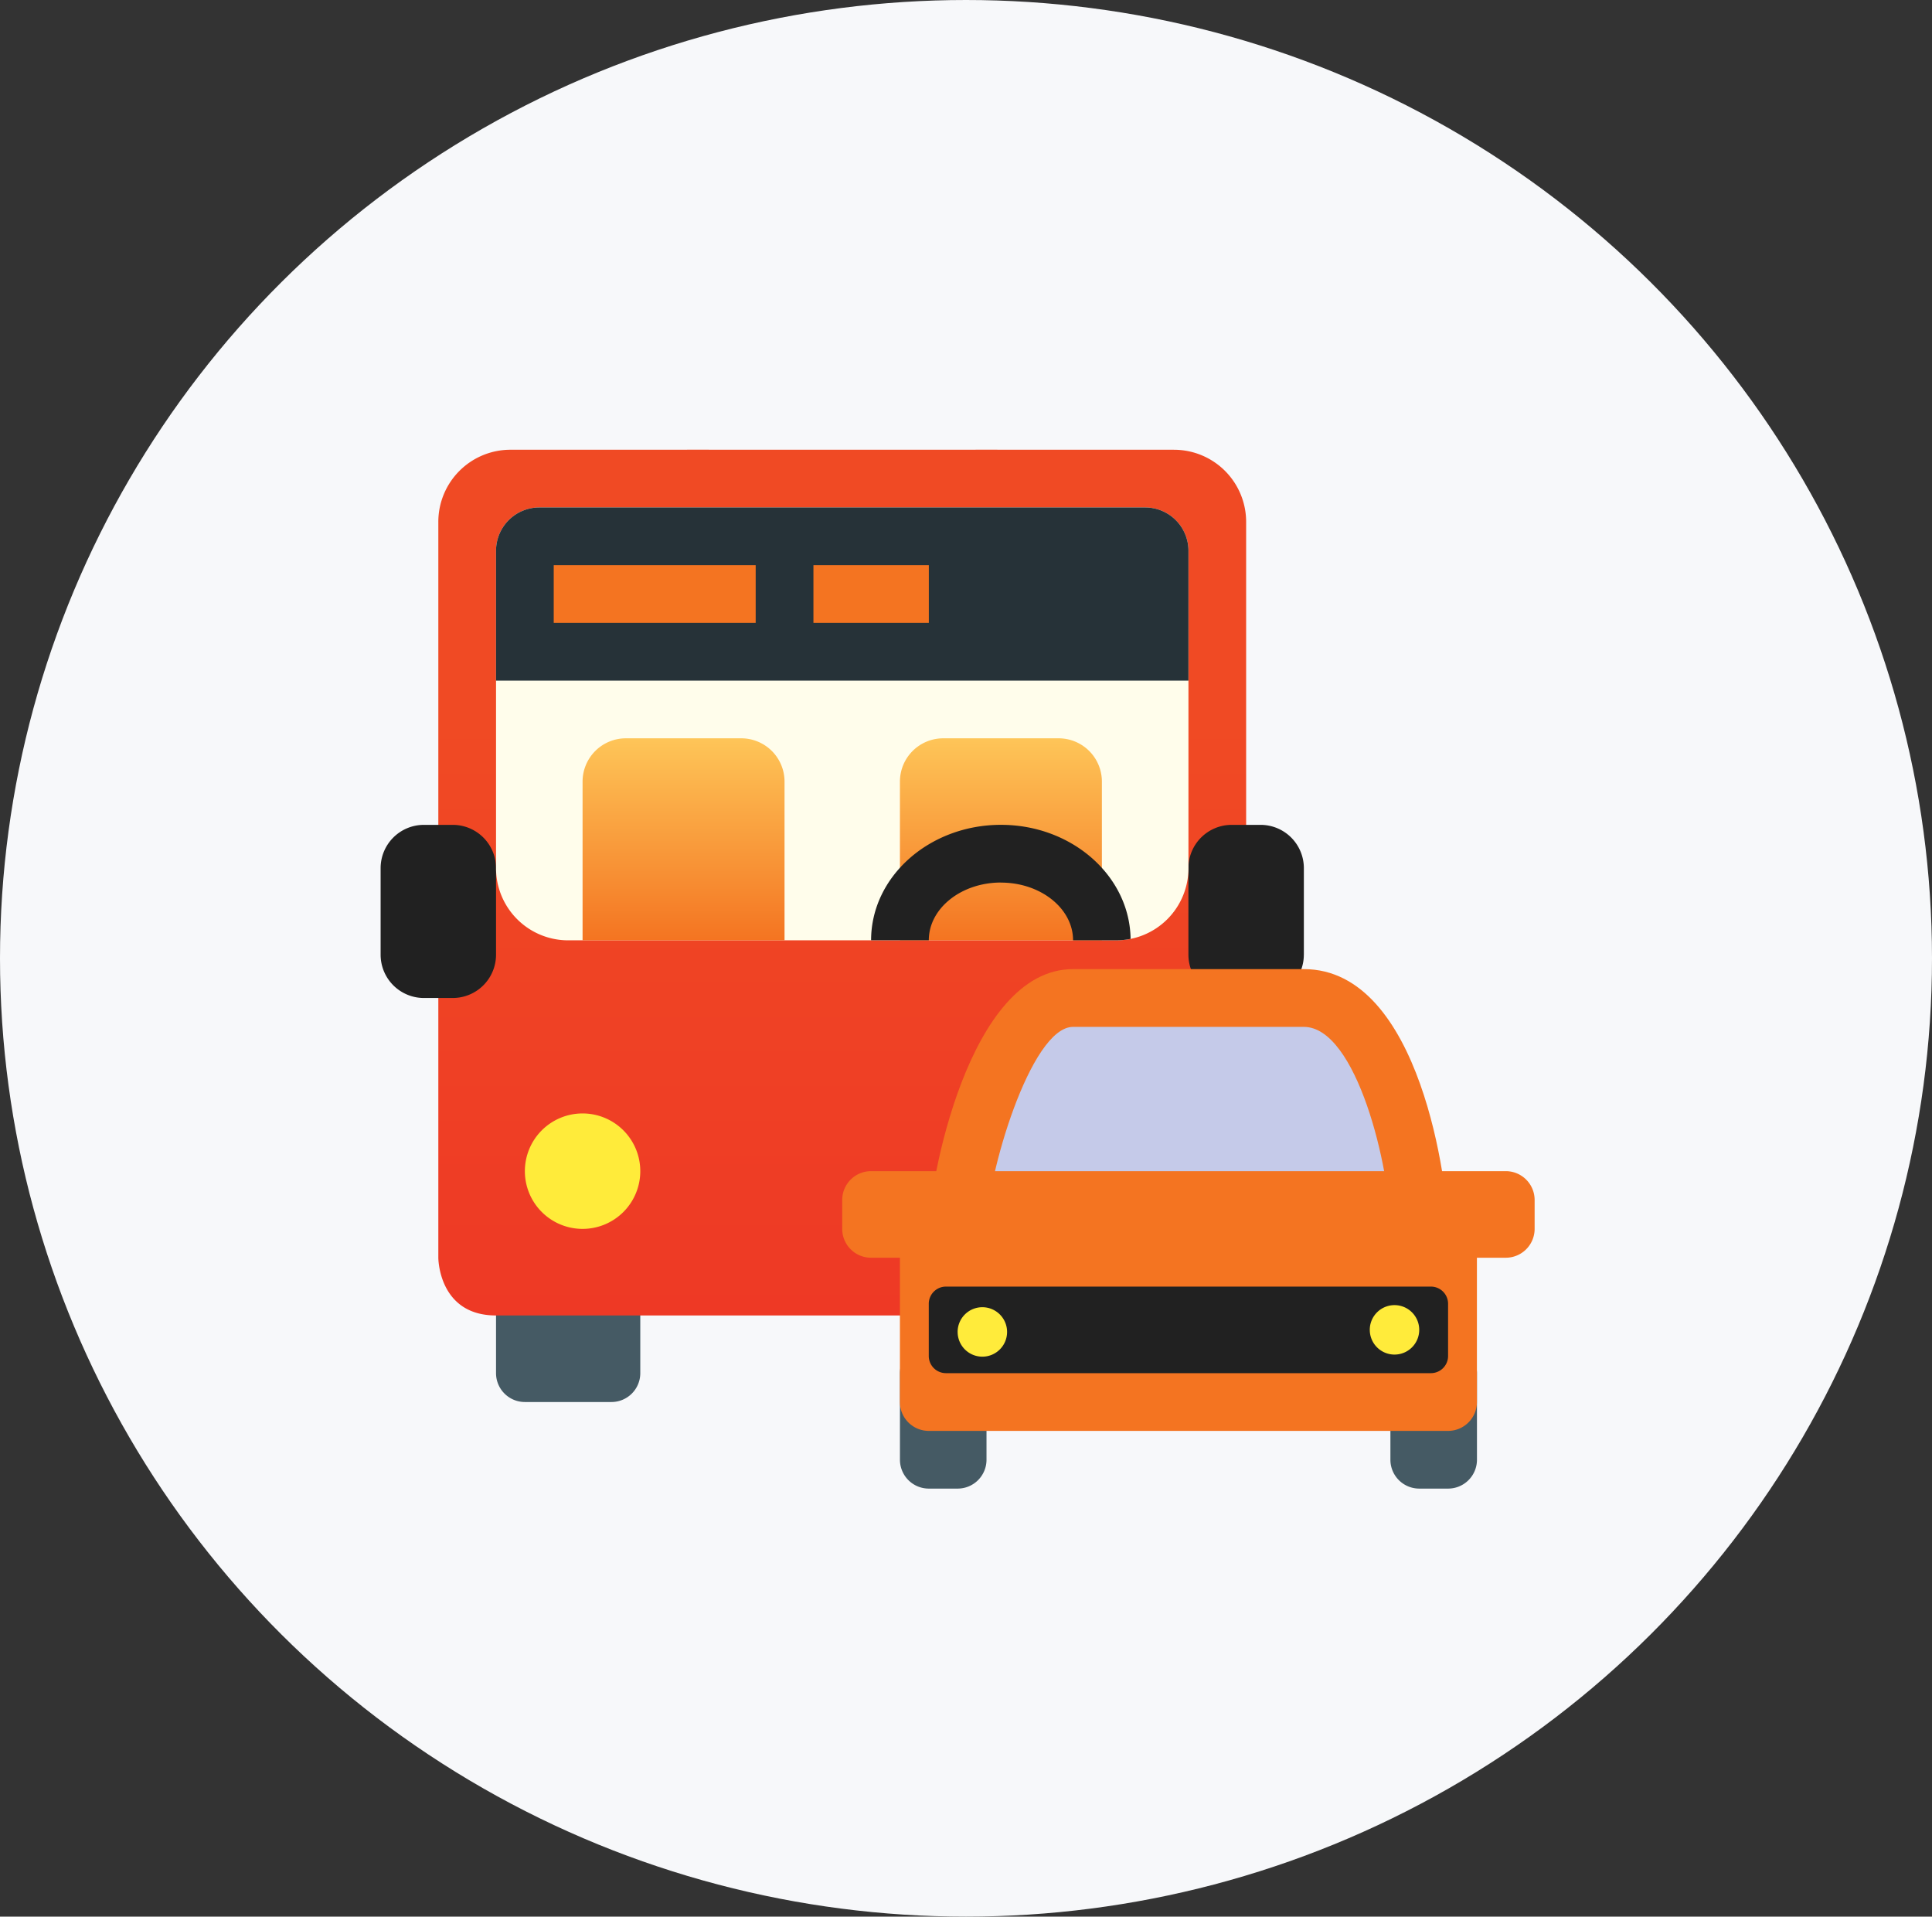 <svg xmlns="http://www.w3.org/2000/svg" xmlns:xlink="http://www.w3.org/1999/xlink" width="122" height="121" viewBox="0 0 122 121"><rect x="0" y="0" width="122" height="121" fill="#333333" stroke="none"/><defs><linearGradient id="a" x1="0.5" x2="0.5" y2="1" gradientUnits="objectBoundingBox"><stop offset="0.313" stop-color="#f04a24"/><stop offset="1" stop-color="#ee3925"/></linearGradient><linearGradient id="b" x1="0.5" x2="0.5" y2="1" gradientUnits="objectBoundingBox"><stop offset="0" stop-color="#fec558"/><stop offset="0.703" stop-color="#f78d32"/><stop offset="1" stop-color="#f47421"/></linearGradient></defs><g transform="translate(-1065 -2714)"><ellipse cx="61" cy="60.5" rx="61" ry="60.5" transform="translate(1065 2714)" fill="#f7f8fa"/><path d="M179.776,663.155a1.822,1.822,0,0,0-1.822-1.822h-5.465a1.822,1.822,0,0,0-1.822,1.822v10.931a1.822,1.822,0,0,0,1.822,1.822h5.465a1.822,1.822,0,0,0,1.822-1.822V663.155Zm34.614,0a1.822,1.822,0,0,0-1.822-1.822H207.1a1.822,1.822,0,0,0-1.822,1.822v10.931a1.822,1.822,0,0,0,1.822,1.822h5.465a1.822,1.822,0,0,0,1.822-1.822Z" transform="translate(925.656 2126.604)" fill="#455a64"/><path d="M174.456,127.965h-10.49c-1.315-.007-2.68,0-4.084,0H147.129c-1.4,0-2.769-.007-4.086,0H132.554A4.554,4.554,0,0,0,128,132.52v46.456s0,3.644,3.644,3.644h43.723c3.644,0,3.644-3.644,3.644-3.644V132.52a4.555,4.555,0,0,0-4.554-4.554Z" transform="translate(964.679 2614.428)" fill="url(#a)"/><path d="M92.621,413.529a2.733,2.733,0,0,1-2.733,2.733H88.066a2.733,2.733,0,0,1-2.733-2.733v-5.464a2.733,2.733,0,0,1,2.733-2.733h1.822a2.733,2.733,0,0,1,2.733,2.733v5.464Zm51.01,0a2.733,2.733,0,0,1-2.733,2.733h-1.822a2.733,2.733,0,0,1-2.733-2.733v-5.464a2.733,2.733,0,0,1,2.733-2.733H140.9a2.733,2.733,0,0,1,2.733,2.733v5.464Z" transform="translate(1003.702 2360.743)" fill="#212121"/><path d="M195.644,622.31m-3.644,0a3.644,3.644,0,1,0,3.644-3.644A3.644,3.644,0,0,0,192,622.31Z" transform="translate(906.144 2165.628)" fill="#ffeb3a"/><path d="M579.644,622.31m-3.644,0a3.644,3.644,0,1,0,3.644-3.644A3.644,3.644,0,0,0,576,622.31Z" transform="translate(554.936 2165.628)" fill="#fff8e1"/><path d="M211.658,170.667H173.4a2.733,2.733,0,0,0-2.733,2.733v20.04a4.555,4.555,0,0,0,4.555,4.555h34.614a4.554,4.554,0,0,0,4.555-4.555V173.4A2.733,2.733,0,0,0,211.658,170.667Z" transform="translate(925.656 2575.37)" fill="#fffdeb"/><path d="M214.39,181.6H170.667v-8.2a2.733,2.733,0,0,1,2.733-2.733h38.258a2.733,2.733,0,0,1,2.733,2.733Z" transform="translate(925.656 2575.37)" fill="#263238"/><path d="M213.333,213.333h12.753v3.644H213.333Zm16.4,0h7.287v3.644h-7.287Z" transform="translate(886.633 2536.347)" fill="#f47421"/><path d="M247.42,354.087H234.667v-10.02a2.733,2.733,0,0,1,2.733-2.733h7.287a2.733,2.733,0,0,1,2.733,2.733v10.02Zm20.04,0H254.707v-10.02a2.733,2.733,0,0,1,2.733-2.733h7.287a2.733,2.733,0,0,1,2.733,2.733v10.02Z" transform="translate(867.121 2419.277)" fill="url(#b)"/><path d="M533.861,533.333H519.287c-4.669,0-7.287,11.558-7.287,14.574h29.149c0-3.017-1.822-14.574-7.287-14.574Z" transform="translate(613.472 2243.674)" fill="#c5cae9"/><path d="M474.8,796.621a1.822,1.822,0,0,1-1.822,1.822h-1.822a1.822,1.822,0,0,1-1.822-1.822v-5.465a1.822,1.822,0,0,1,1.822-1.822h1.822a1.822,1.822,0,0,1,1.822,1.822Zm30.971,0a1.822,1.822,0,0,1-1.822,1.822h-1.822a1.822,1.822,0,0,1-1.822-1.822v-5.465a1.822,1.822,0,0,1,1.822-1.822h1.822a1.822,1.822,0,0,1,1.822,1.822Z" transform="translate(652.495 2009.535)" fill="#455a64"/><path d="M456.2,408.977c2.512,0,4.555,1.634,4.555,3.644h2.733a4.582,4.582,0,0,0,.9-.091c-.056-3.975-3.7-7.2-8.187-7.2-4.52,0-8.2,3.268-8.2,7.287h3.644c0-2.009,2.042-3.644,4.555-3.644Z" transform="translate(672.006 2360.743)" fill="#212121"/><path d="M505.77,684.489a1.822,1.822,0,0,0-1.822-1.822H471.155a1.822,1.822,0,0,0-1.822,1.822v10.931a1.822,1.822,0,0,0,1.822,1.822h32.792a1.822,1.822,0,0,0,1.822-1.822V684.489Z" transform="translate(652.494 2107.093)" fill="#f47421"/><path d="M470.39,664.977a1.822,1.822,0,0,1-1.822,1.822h-40.08a1.822,1.822,0,0,1-1.822-1.822v-1.822a1.822,1.822,0,0,1,1.822-1.822h40.08a1.822,1.822,0,0,1,1.822,1.822v1.822Z" transform="translate(691.517 2126.604)" fill="#f47421"/><path d="M499.775,515.644h14.574c3.345,0,5.465,8.967,5.465,12.753h3.644c0-2.547-1.68-16.4-9.109-16.4H499.775c-6.628,0-9.109,13.616-9.109,16.4h3.644c0-3.283,2.778-12.753,5.465-12.753Z" transform="translate(632.984 2263.185)" fill="#f47421"/><path d="M523.459,751.041a1.084,1.084,0,0,1-1.077,1.091H491.743a1.084,1.084,0,0,1-1.077-1.091V747.76a1.086,1.086,0,0,1,1.077-1.093h30.639a1.086,1.086,0,0,1,1.077,1.095Z" transform="translate(632.983 2048.558)" fill="#212121"/><path d="M513.562,763.46m-1.561,0a1.561,1.561,0,1,0,1.561-1.561A1.561,1.561,0,0,0,512,763.46Z" transform="translate(613.471 2034.628)" fill="#ffeb3b"/><path d="M818.33,761.924m-1.561,0a1.561,1.561,0,1,0,1.561-1.561A1.561,1.561,0,0,0,816.768,761.924Z" transform="translate(334.729 2036.032)" fill="#ffeb3b"/></g></svg>